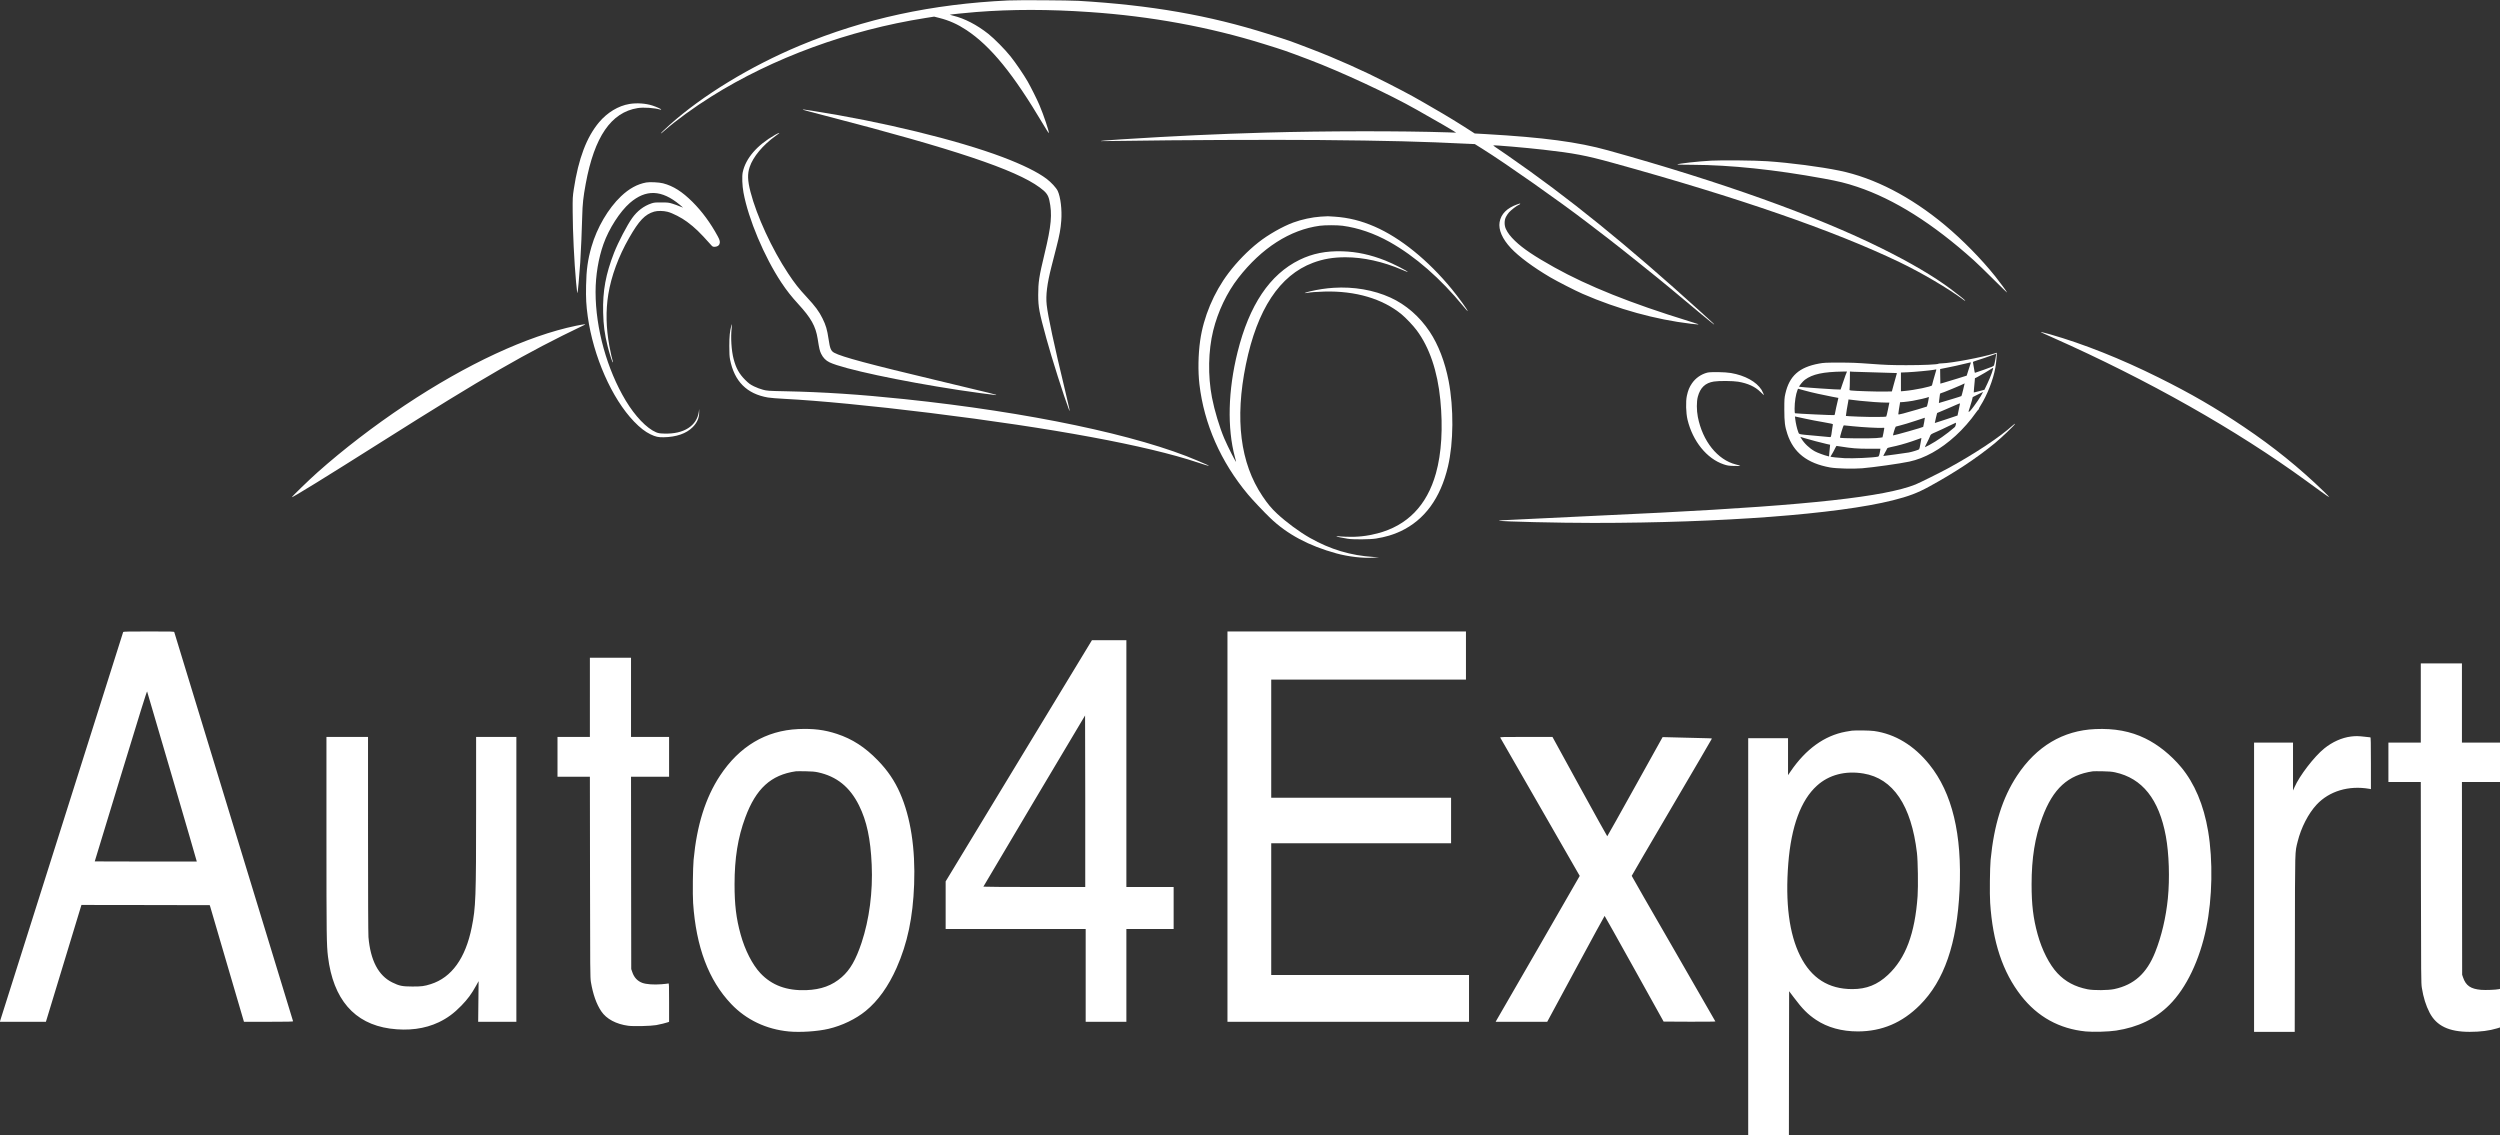 <svg width="5713" height="2594" viewBox="0 0 5713 2594" fill="#ffffff" xmlns="http://www.w3.org/2000/svg">
    <rect x="0" y="0" width="5713" height="2594" fill="#333333" stroke="none"/>
    <path d="M2304.5 1c-175.2 8.2-329.3 41.6-477.3 103.4-112.4 47-221.7 113.6-296.7 180.7-13 11.6-21.4 19.9-20.1 19.9.4 0 4.2-3 8.4-6.8 26.1-22.9 67.1-52.8 107.2-77.9 140.1-88 313.3-151.5 489.1-179.2l19.6-3.1 11.4 2.9c22.8 5.7 42.1 14.4 62.4 27.8 55.6 36.9 107.1 100.1 175.6 215.7 6.8 11.5 12.5 20.4 12.7 19.8 1-3.1-11.9-41.6-21.5-64.1-5.5-13-19.3-40.5-26.8-53.7-9-15.7-27.4-42.7-39.1-57.4-13-16.3-37.2-40.7-51-51.7-26-20.5-54.3-35.2-79.8-41.3-4.3-1.1-8-2.1-8.2-2.3-.5-.5 38.4-4.5 60.1-6.2 81.7-6.4 166.5-6.4 260 .1 139.2 9.5 272.8 34 397.5 72.9 48.2 15 47.5 14.7 102.6 35.5 74.3 28.1 184.2 79.2 247.4 115.1 54.4 30.9 77 43.9 83 47.8l6.5 4.3-18.5-.7c-107.5-3.5-281.5-3.3-416 .5-111.4 3.2-208.1 7.7-331 15.5-37.5 2.4-46.7 3.2-45.9 4 .2.2 24.5-.1 53.9-.6 114.7-1.9 335.5-2.8 444.2-1.9 155.3 1.4 235.9 3.4 342.7 8.7l13.4.6 17.1 10.7c52.7 32.9 176.9 120.2 241.1 169.5 16.5 12.7 37.7 28.9 47 36 22.5 17.1 118.1 93.7 141.5 113.4 55.3 46.5 99.4 83 99.9 82.6.6-.7 1.4 0-31.9-30.2-167.9-152.2-301.2-260.2-440.5-356.5-11.5-8-23.6-16.2-26.8-18.3-3.1-2.1-5.5-4-5.3-4.2 1-1.1 73.5 5.1 114.6 9.8 69.1 7.8 97.2 13.1 158.2 30 286.1 79 506 155.1 655.8 227.1 51.2 24.6 112.5 60.8 146.8 86.6 1.7 1.3 3.2 2 3.2 1.4 0-1.1-16.6-14.5-34-27.4-39-28.9-91.2-59.6-156.9-92.2-149.6-74.3-366.4-151.9-625.6-224-68.6-19.1-147.3-29.6-278.3-37.1L3370 305l-24.8-15.9c-13.6-8.7-35.5-22.1-48.7-29.8-71.7-41.8-69-40.2-126.2-69.7-53.3-27.4-116.6-55.7-173.4-77.4-54.3-20.7-47.5-18.4-99.3-34.7-135-42.7-267.4-65.8-433.1-75.6-23.2-1.3-136.6-2-160-.9zM1438.4 237.6c-25.4 4.2-50.5 19.4-69.4 41.8-28.6 34.1-47.1 83-57.7 152.6-2.7 17.8-2.8 19.9-2.6 52.5.2 45.8 3.4 113 7.8 161 1.7 17.6 2.6 24.8 3.1 24.2.8-.8 4.2-38 6.4-70.2 1.5-23.6 3.9-77.6 4.5-105.5.7-27.8 2.3-43.1 8-74 19.8-107.6 58.1-163.3 118.7-173 13.7-2.2 38.8-.5 52.1 3.6.9.3 1.7.1 1.7-.4 0-1.1-11.1-6.1-20-9-15.4-5-35.9-6.4-52.6-3.6z"/>
    <path d="M1835.5 251c1.1.6 24.7 6.8 52.5 14 292.3 75.7 433 122.8 488 163.4 14.6 10.7 19.3 17 22 29.4 6.9 31.7 4.6 57.6-11 122.2-12.5 51.8-14.5 64.9-14.5 94 .1 28.3 2.1 38.9 18.6 99.2 12.4 45.4 40.1 132.6 51.8 163.2 3.3 8.4 1.1-2.4-8.8-43.5-25.5-105.8-39.4-170.4-42.2-196.2-2.4-21.8.9-48.2 10.7-86.7 3.1-11.8 8.2-31.9 11.4-44.6 7.4-28.7 9.7-41.7 11.2-61.2 1.9-24.8-1.6-53.9-8.1-67.9-3.5-7.3-14.9-19.7-25.8-27.9-20-15.1-54.8-32.2-100.2-49.4-104.1-39.2-275.7-81-435.9-106-20.4-3.2-22.9-3.4-19.7-2zM1771 308.3c-40.9 23.3-66.9 53.4-73.7 85.2-2 9.3-1.2 31 1.7 46.5 11.1 60.3 47.4 146.6 86.5 205.6 12.4 18.6 22.7 31.7 38.7 49.2 29.2 31.8 39.7 50.5 44.3 79.2 3.6 23 4.7 27.7 8 34.5 4.2 8.8 10.8 15.6 19.1 19.5 31.3 15 161.3 42.8 295.9 63.4 26.5 4.1 81.9 11.6 84.3 11.5 5.4-.2-4.3-2.6-131.8-33-157.8-37.6-220.2-54.3-237.5-63.7-7.6-4.1-9.9-9.5-13-30.9-3.3-22.3-6.1-31.9-14-47.8-7.9-16-16.5-27.6-36-48.6-18.2-19.6-27.3-31.1-42.6-54.2-36.7-55.3-71.8-131.4-85.9-186.2-6.7-26.2-7.2-41-1.8-57 7.7-23.1 30.3-50.2 59.1-70.8 9.7-6.9 9.4-6.7 7.6-6.7-.8 0-4.8 2-8.9 4.3zM3911 367.1c-30.4 1.6-76.2 6.7-78.2 8.7-.4.4 15.4.8 35 .8 86.9.4 188.3 11 299.6 31.4 34.5 6.3 51.1 10.4 76.6 18.9 84.9 28.4 173 83.9 266.5 167.9 8.3 7.5 28.9 27.4 45.9 44.5 17 17 30.6 30.1 30.2 29.1-1-2.5-16-22.9-27.2-37-31.7-39.7-74.9-83.6-115.1-117.1-77.9-64.9-161.2-107.9-240.7-124.3-43.7-9-112-17.9-165.6-21.6-26.8-1.8-103.5-2.6-127-1.3zM1476.8 417c-20.4 3.7-39.2 14-57.7 31.6-29.3 27.9-54.9 71.6-67.5 115.4-8.4 29.5-11.6 52.2-12.3 88.5-.6 29.7.3 45.1 3.8 70.5 12.8 91.6 55.1 187.7 105.8 240.3 13.7 14.2 25.4 23.3 37.6 29.2 11.8 5.6 17.7 7 30.3 6.7 28.7-.5 51.4-8.4 65.8-22.7 10.6-10.5 15.5-21.8 15.2-35.5l-.1-6.5-.7 6c-4.4 32.6-34.2 51.7-78.7 50.3-11-.3-13.7-.8-19.1-3-21.4-9.1-47.9-36.7-69.4-72.5-42.8-71.4-68.8-164.9-68.8-248 0-37.8 6.5-77.1 18.1-109.7 12.4-35 37.7-74.3 60.3-93.9 36.5-31.5 72.4-30.3 113.9 4.1 4.2 3.5 7.7 6.5 7.7 6.7 0 .2-3.5-1.2-7.7-3-4.3-1.9-11.8-4.6-16.8-6.1-8.2-2.5-10.5-2.8-25-2.8-14.2-.1-16.8.2-22.9 2.2-17.5 5.9-32.3 17.2-43.9 33.4-11.6 16.2-31.9 55.1-41.4 79.3-19.1 48.9-26.2 87.2-25 136.4.7 29.7 3.3 49.1 10.3 77.6 3.7 14.9 10.6 36.5 11.7 36.5.5 0 .6-.8.2-1.8-1.3-3.3-5.4-21.9-8-35.8-7.6-41.3-8.4-80.6-2.4-117.9 6.8-41.6 23.3-86.5 47.5-128.7 22.8-39.9 36.3-54 57.3-60.2 7.7-2.2 20.9-2.1 30.7.4 11.4 2.9 31.9 13.5 44.4 22.8 18.7 14 28.3 23.3 53.9 51.9 4.2 4.9 5 5.3 9 5.3 5 0 9.5-2.3 11-5.7 2.2-4.7 1.3-9.3-3.6-18.2-16.6-30.6-35.8-56.7-57.7-78.6-23.8-23.7-44-36.5-67.4-42.6-8.6-2.3-30.5-3.4-38.4-1.9zM3467.5 466.9c-23.9 8.5-37.3 22-40.6 40.6-3 17.5 6.1 38.4 25.9 59.6 18.1 19.3 51 43.7 89.7 66.5 16.8 9.8 57.2 30.5 74 37.8 80.1 34.9 167.2 59 248 68.5 14.4 1.7 17.7 1.8 16.4.8-.2-.2-10.3-3.4-22.4-7.1C3726.9 693.1 3629.2 654 3552 611c-45.9-25.6-71.6-42.9-89.9-60.5-10.4-10-16.7-18.3-20.8-27.1-3.9-8.5-3.9-19.6 0-27.5 1.5-3.1 4.6-7.8 7-10.5 4.7-5.3 17.6-15.3 22.5-17.3 1.8-.8 3.2-1.7 3.2-2.2 0-1.2-.6-1.1-6.5 1zM3018.5 495c-20.3 1.4-43.7 6.4-63 13.5-24.3 8.9-57.9 28-80 45.6-24.3 19.2-48.6 44.1-68.1 69.9-33.7 44.5-57.2 100.5-64.8 154.5-4.5 31.7-5.1 69.9-1.7 99.5 10.5 90.5 48.7 177.4 110.8 251.7 10 12 36.9 40.5 51.1 54.1 38.7 37.1 87.8 63.4 151 80.8 27.4 7.5 60.8 11.4 85 9.8l12.7-.8-12.5-.8c-52.4-3.3-98.9-17.2-145.5-43.6-23.6-13.3-54.2-35.9-75-55.3-13.1-12.2-21.4-22.2-33.6-40.3-50.7-75.5-63.3-175.9-37.8-300.6 25.8-126.1 77.2-204 153.4-232.5 23.4-8.7 46-12.6 74-12.6 40.9 0 85.7 9.9 129.2 28.5 7 3 12.9 5.3 13.1 5.1 1.4-1.4-33.3-19.1-51.3-26.2-34.1-13.4-64.9-20-97.6-21-37.6-1.2-68.6 5-98.4 19.6-67.7 33.2-114.6 103-141.4 210.6-21.8 87.7-24 173.5-6 240.5 1.1 4.1 2.3 8.4 2.5 9.5 1.5 6.3-18.6-33.1-27-52.8-10.8-25.5-22.3-63.7-28-93.2-9.6-49.9-8.5-107 2.8-153 10.8-43.8 31.4-87 57.5-120.5 53.1-68.3 118.2-110 186.1-119.1 12.1-1.6 39.7-1.6 52 0 35.7 4.8 72.3 17.3 107.5 37 58.4 32.8 116.3 83.3 168.8 147.4 5.4 6.5 9.7 11.3 9.7 10.7 0-2.6-20.6-31.1-36.5-50.5-54-65.8-117.3-117.1-176.5-142.8-30.4-13.2-59.1-20.4-91.1-22.6-15.6-1.2-15.2-1.2-31.4-.1z"/>
    <path d="M3047.5 657.7c-16.8 1-35.5 3.8-53 7.9-10.5 2.5-17.1 5.2-9.5 4 11.4-1.9 21.9-2.7 41.6-3.3 70.9-1.9 132.4 16.2 175.9 51.7 9.7 7.9 26.7 25.8 34.7 36.5 29.2 38.9 47.8 93.5 54.2 159 6.3 63.9 2.8 122.5-10 168.1-20.6 73.6-65.6 119.7-134 137.4-23.7 6.2-46.7 8.6-71.4 7.6-9.1-.4-17.8-.9-19.5-1.3-2-.4-2.7-.2-2 .5 1 .9 10 2.9 25.5 5.4 11.9 2 51.1 1.7 64.5-.5 21.9-3.6 39.2-8.7 56-16.6 55-25.9 91.3-75.5 108.4-148.1 12.8-54.5 13.4-133.4 1.5-195.5-8.4-43.4-23.4-82.6-43.3-112.5-22.9-34.5-54.5-62-89.8-78-38.3-17.4-83.8-25.2-129.8-22.3zM1316.5 744.4c-111.6 23.2-249.9 87.5-391.4 181.8-70.9 47.3-140.6 100.8-199.5 153.2-18.3 16.2-58.6 55.3-58.6 56.7 0 2.1 76.4-45.1 207.4-127.9 232.4-146.9 327.9-202 459.6-264.9 4.3-2.1 4.4-2.2 1.5-2.2-1.6 0-10.2 1.5-19 3.3zM1671.1 744.6c-3.3 12.4-4.5 24.5-4.5 45.9 0 17.1.4 24 1.7 31 9.9 50.2 38.3 78.6 86.7 86.9 5.2.9 22.6 2.3 38.5 3.1 76 3.9 200.1 15.8 331 32 282.6 34.9 495.9 74.4 612.9 113.5 13.2 4.4 24.2 7.8 24.4 7.5.8-.7 1.4-.4-24.1-11.4-136.1-58.6-386.5-111.2-671.2-141.1-102.2-10.7-184.9-16.1-272-17.9-39.4-.8-41.4-1-51-3.5-5.7-1.4-14.5-4.8-20.5-7.7-9.1-4.6-11.6-6.4-20.1-14.8-13.7-13.7-21-26.8-26.5-48-5-19.2-6.8-48.9-4.4-70 1-9.3.7-11.4-.9-5.5zM4664.1 759.4c.2.2 12.3 5.6 26.9 12.1 217.3 96.5 419.6 210.9 580 327.9 9.1 6.6 24.4 17.7 34 24.7 9.6 7 17.7 12.5 18 12.2.3-.3-5.5-6.3-12.8-13.4-56.2-54.4-114.5-101.5-182.2-147.1-65-43.8-121.2-76.4-195.5-113.3-86.6-43-170.9-76.5-247.5-98.5-15.3-4.3-22.3-5.9-20.9-4.6zM4558 807.6c-28 8.9-98 22.1-120 22.7-4.1.1-7.7.5-8 .8-1.5 1.9-35.5 3.4-74 3.4-36.1-.1-46.6-.5-80.5-3-32.5-2.4-44.7-2.9-73-2.9-30.3 0-35.3.3-45.5 2.2-45.8 8.4-68 28.3-77.2 69.3-2.1 9.4-2.3 12.7-2.3 35.9.1 28.8 1.3 38.3 7 55.7 14.2 42.8 45.1 67 97.5 76.5 14.5 2.6 52.8 3.6 73.5 1.9 25.6-2.1 86.5-10.7 107.5-15.2 35.2-7.5 71.5-27.7 106-59.2 16.1-14.6 34.6-35.6 46.2-52.5 2.8-3.9 5.4-7.2 5.9-7.2s.9-.7.9-1.5 1.5-3.8 3.4-6.7c15.7-24.7 29.5-59.8 34.5-88.1 1.8-10.2 3.9-33.8 3-33.6-.2 0-2.4.7-4.9 1.5zm1.9 13c-1.1 6.5-2.6 13-3.2 14.3-1 2-4.9 3.7-22.2 9.7-11.5 4.1-21.2 7.4-21.5 7.4-.3 0-1.3-5.1-2.2-11.3-.9-6.1-1.9-11.9-2.2-12.7-.5-1.2 1.9-2.3 11.9-5.3 6.9-2.1 19-6.2 26.8-9.1 7.8-3 14.3-5.3 14.5-5.2.1.2-.7 5.6-1.9 12.2zm-56.4 9.1c-.5 1-2.7 7.9-5 15.3l-4.2 13.4-21.6 6.8c-11.9 3.7-25.4 7.8-30.1 9.1l-8.5 2.4-.3-16.6c-.2-9.1-.3-16.7-.2-16.8 0-.1 8.3-1.8 18.5-3.7 10.1-2 25.4-5.3 33.9-7.5 18.5-4.6 18.4-4.6 17.5-2.4zm48 23c-2 5.9-6.6 16.9-10.2 24.4l-6.5 13.6-12 3.2c-6.6 1.8-12.2 3.1-12.4 2.9-.2-.2.1-4.6.7-9.8.5-5.2 1.2-12.5 1.5-16.1l.5-6.6 4.7-2.2c5.1-2.5 31.4-18 34.7-20.4 1.1-.9 2.1-1.2 2.3-.7.2.5-1.3 5.8-3.3 11.7zm-126.8-7c-5.5 18.7-9.7 33.7-9.7 34.8 0 2.7-40.1 11-63.2 13l-7.8.7v-42.9l15.3-.6c15.4-.7 52.1-4.1 59.9-5.6 2.4-.5 4.7-.9 5.2-1 .4-.1.6.7.3 1.6zm-207.2 11.5c-1.8 4.6-5 13.7-7.1 20.3-2 6.6-4 12.3-4.3 12.7-.7.8-93.7-5.5-94.6-6.4-1.1-1 8.3-12.5 13.2-16.1 17.4-12.7 41.2-17.9 86.5-18.6l9.6-.1-3.3 8.2zm70.5-6.1c25.6.7 46.6 1.3 46.7 1.4.2.1-.4 2.6-1.4 5.6-.9 3-3.5 12.4-5.8 20.9l-4.2 15.5-16.9.3c-16.7.3-68-1.3-76.1-2.4-3.8-.6-4.2-.9-3.7-2.8.3-1.2.6-10.9.7-21.4l.2-19.2 7 .5c3.9.2 27.9 1 53.5 1.6zm198.3 39.1c-1.9 7.9-3.7 14.6-4.1 14.9-.4.4-9.9 3.4-21.2 6.8-11.3 3.3-22.7 6.8-25.4 7.6l-4.9 1.5.7-6.3c1.4-13 1.9-15.7 2.8-15.7 2.4 0 53.3-21.1 55.4-22.9.1-.1-1.4 6.3-3.3 14.1zm-331.8 9.7c9.9 2.2 24.4 5.2 32.3 6.7l14.3 2.7-.6 2.6c-2.2 8.7-7.5 32.9-7.5 34.4 0 1-.7 2-1.5 2.3-1.5.6-86.8-3.4-89.2-4.2-.9-.2-1.3-3.2-1.3-10.1 0-15.7 2.8-33.7 6.6-42.9l1.3-3.1 13.8 3.8c7.6 2.2 21.9 5.7 31.8 7.8zm371.8 5.6c-3.2 5.3-10 15.2-15.1 22.1-8.3 11.2-11.4 14.5-12.7 13.3-.2-.3 1-4.2 2.6-8.8 1.6-4.6 3.9-12.1 5-16.5l2-8.2 11.7-5.9c6.4-3.3 11.8-6 12-5.9.2.1-2.3 4.5-5.5 9.9zM4406 918.7c-1.2 5.4-2.4 10.1-2.8 10.4-.8.7-37 11.3-53.9 15.8-9.6 2.5-11.3 2.7-11.3 1.4 0-.9.7-5.9 1.5-11.2.9-5.3 1.8-11 2.1-12.7l.4-3.2 8.8-.6c4.8-.4 13.9-1.6 20.2-2.7 11.4-1.9 34.9-7.4 35.9-8.5 1.4-1.3 1.1 2.2-.9 11.3zm-155.5-2.8c19.1 2.1 47.6 4.1 59.8 4.1h7.3l-3.2 15.6c-1.7 8.5-3.5 15.8-3.9 16.2-1.2 1.3-34.2 1.4-63 .3-15.9-.6-29.1-1.3-29.3-1.6-.2-.2.8-6.8 2.1-14.7 1.4-7.9 2.9-16.3 3.3-18.7l.6-4.3 4.2.5c2.3.3 12.2 1.5 22.1 2.6zm228.5 6.3c0 .2-1.3 6.4-2.8 13.8l-2.8 13.5-25.9 8.7c-14.2 4.8-26 8.7-26.1 8.5-.1-.1 1-5.3 2.5-11.6l2.8-11.3 19.4-8.2c10.7-4.5 21.9-9.4 24.9-10.8 4.8-2.3 8-3.3 8-2.6zm-353 34.7c10.2 2.3 28.5 5.8 40.7 7.8 18.3 3.1 22.2 4.1 21.8 5.3-.2.8-1.1 6.7-2 13-2.4 17.6-1.7 16.2-7.8 15.6-2.9-.3-17.8-1.7-33.2-3.1-37.7-3.4-34-2.5-36.5-9.3-2.5-6.4-5.5-19.8-6.5-28.6l-.7-5.9 2.9.6c1.5.3 11.1 2.4 21.3 4.6zm271.1 8c-1 5.6-2 10.4-2.2 10.6-1.4 1.3-65.4 19.5-68.8 19.5-1 0 4.8-19.2 6.1-20.1.4-.3 5.4-1.6 10.9-2.9 5.6-1.3 20.3-5.7 32.8-9.9 12.4-4.2 22.7-7.6 22.8-7.5.2 0-.6 4.7-1.6 10.3zm72.4 5.3c-.5 2.8-1.6 5.1-3.4 6.6-17.4 15.2-39.8 30.8-57.2 40.1-5.3 2.8-9.8 5.1-10.1 5.1-.4 0 1.8-4.6 4.7-10.3 2.9-5.6 6-12.2 6.9-14.7 1.7-4.5 1.7-4.6 14.9-10.3 7.3-3.2 20-9.1 28.2-13.2 8.3-4 15.4-7.4 15.8-7.4.5-.1.6 1.8.2 4.1zm-236 3.8c23 2.4 61.1 4.4 67.7 3.7 3.4-.4 4.8-.3 4.8.6-.1 2.1-3.7 20.8-4.1 21.1-.2.3-6.7 1-14.4 1.7-15.2 1.3-81.1.7-82.6-.8-1-1 7.3-28.3 8.6-28.3.5 0 9.6.9 20 2zm-84 34.4c9.4 2.5 20.5 5.2 24.9 6.2l7.8 1.7-.5 5.1c-.4 2.8-.9 8.8-1.3 13.3l-.7 8.3-2.6-.6c-7.4-1.7-24.4-7.9-29.8-11-12.5-7-24.3-18.1-31.1-29.6l-2.2-3.6 9.2 2.9c5.1 1.6 17 4.9 26.3 7.3zm241.1-5.7c-.2 1-1.2 6.5-2.2 12.3-.9 5.8-2.2 11-2.8 11.7-1.3 1.3-15.6 5.8-23.6 7.3-4.9.9-56.2 8-58 8-.5 0 1.2-3.5 3.6-7.7 2.4-4.3 4.7-8.5 4.9-9.4.4-1.2 3.2-2.2 9.3-3.4 14.1-2.8 30.4-7.2 48.1-13.2 9.1-3 17.3-5.9 18.1-6.4 2.3-1.3 3.2-1.1 2.6.8zm-184.1 17.7c25.5 4.1 37.2 5 63.8 5.1h26.9l-.6 3.8c-1.8 10.8-2.8 13.7-4.9 14.2-11.7 2.4-57.1 4.5-76.7 3.5-13.6-.7-32-2.7-32-3.5 0-.2 1.9-3.4 4.2-7.1 2.3-3.8 5.2-9.3 6.5-12.2 1.4-2.8 2.8-5.2 3.1-5.2.4 0 4.8.7 9.7 1.4zM3901.6 851.5c-14.3 3.7-26.9 12.5-35.2 24.6-5.9 8.7-8.8 15.7-11.6 28.4-2.8 12.9-2.1 39.3 1.5 54.5 11.8 49.2 44 89.1 82.5 102.1 8.7 2.9 11.2 3.3 24.2 3.7 8 .2 14.2.1 13.8-.3-.5-.5-5-1.9-10-3.1-41.9-10.5-76.1-53.2-86.9-108.6-3-15.2-3-34.9-.1-46 5.6-20.9 17-31.8 36.7-34.9 11.7-1.9 43.7-1.6 55.7.4 22.2 3.8 38.5 11.3 50.8 23.4 4.1 4 7.5 7.3 7.7 7.3.7 0-2.9-8.4-5.2-12.1-11.8-18.6-37.9-33-70-38.5-13.1-2.3-46.3-2.8-53.9-.9z"/>
    <path d="M4598.7 972.8c-29.2 26.4-86.9 64.7-147.2 97.5-18.2 9.9-65.2 33.2-74.1 36.8-69.9 28-243 47.1-581.9 64.4-60.4 3.1-360.7 17.5-366.7 17.6-3.7 0-3.9.2-1.8.9 5.8 1.9 136.2 5 214.5 5 292.5 0 557.9-20 683.8-51.6 36.5-9.2 56.4-16.7 83.7-31.7 58.7-32.1 107-64.1 149.5-98.8 15-12.3 47.4-43.3 46.3-44.4-.3-.4-3.1 1.6-6.1 4.3zM281.5 1444.2c-1.8 5.3-280.5 885.9-281 888l-.7 2.8h105.1l2.5-8.2c1.4-4.6 18.5-61 38.1-125.3 19.6-64.4 36.7-120.7 38.1-125.3l2.5-8.2 146.6.2 146.7.3 39 133.2 39.1 133.3h56.3c44.7 0 56.3-.3 55.9-1.3-.4-1.2-270.5-885.7-271.4-889-.5-1.6-4.1-1.7-58.4-1.7-45.5 0-58.1.3-58.4 1.2zm112 331.2c31.1 106.1 56.3 193.1 56.2 193.3-.2.2-52.8.2-116.8.1l-116.4-.3 59.5-195.3c43.7-143.4 59.7-194.7 60.2-193 .4 1.3 26.2 89.1 57.3 195.2zM2805 1889v446h552v-107h-452v-301h411v-104h-411v-270h445v-110h-545v446zM2328.1 1738.6 2161 2014.2V2123h320v212h93v-212h108v-96h-108v-564H2495.3l-167.2 275.6zM2480 1831v196h-116.6c-64.1 0-116.4-.4-116.2-.8.7-1.8 232.1-391.2 232.4-391.2.2 0 .4 88.2.4 196zM1348 1593.5v90.5h-74v91h74l.3 229.2c.2 213.2.4 230 2 239.8 4.8 28.4 12.7 50.7 23.8 67.1 11.8 17.5 33.9 29.3 61.7 33 12 1.6 51.9.6 63.7-1.5 9.6-1.8 22.8-5 27-6.6l2.5-1v-44.1c0-40.1-.1-44.1-1.6-43.5-.9.3-8.1 1.2-15.9 1.8-17.3 1.4-34.8.2-43.8-3.2-11.2-4.2-18.7-12.3-22.9-24.8l-2.3-6.7-.3-219.8-.2-219.7h87v-91h-87v-181h-94v90.5zM5532 1606.5v90.5h-74v90h74l.3 229.7c.3 214.4.4 230.5 2.1 240.7 3.5 22.1 9.3 40.5 17.7 56.7 15.7 30.3 44.2 43.9 91.7 43.9 24.5 0 45.2-2.7 62.6-8l6.6-2.1v-88.1l-2.4.6c-6.2 1.5-30.8 2.5-41 1.6-23.6-2.1-34.6-9.6-41-28.3l-2.1-6.2-.3-220.3-.2-220.2h87v-90h-87v-181h-94v90.5zM1824 1666.1c-73.7 3.3-134.4 39.4-178.6 106.4-33.3 50.6-53 113.3-60.4 192.5-1.7 18.2-2.4 79.1-1.1 98.5 6.8 100.7 35.4 176.6 87.1 230.9 34.3 36 79.8 57.7 131.5 62.7 26 2.5 66-.1 91.2-6.1 30.6-7.2 62-22.3 84.6-40.8 28-22.8 51.9-56.2 70.7-98.7 24.8-56.1 37.2-114.9 40-190.5 3-81.9-8-153.3-32.1-208.3-12.5-28.5-28.4-51.9-50.9-75.1-29.3-30.2-58.3-48.9-93.5-60.5-28.5-9.4-53.6-12.5-88.5-11zm45.2 98.8c42.7 9.2 72.9 33.5 93.8 75.6 17.7 35.6 26.4 76.4 29 135.5 2.8 62-5.5 125.2-23.1 178.2-13.2 39.5-26.2 62-45.2 78.7-22 19.3-47.3 28.5-81.3 29.8-44.5 1.6-78.7-11-104.8-38.8-18.2-19.4-35.4-53-45.2-88.8-10.1-36.6-13.8-67.7-13.8-114.1 0-60.1 7.6-107.2 24.6-153 24.4-65.9 58.5-97.1 115.3-105.4 1.7-.2 11.6-.3 22-.1 14.5.3 21.3.8 28.7 2.4zM4788 1666.1c-73.7 3.2-134.4 39.4-178.6 106.4-33.5 50.8-52.7 112.1-60.5 193-1.6 17.5-2.3 77.7-1 97.5 5.8 89.8 28.7 158.6 70.8 212.5 37.6 48.2 87.5 75.7 147.8 81.6 16.8 1.6 52.3.6 69.2-2 50.1-7.7 89.9-26.8 122-58.9 38.5-38.4 69.3-102.9 84.2-176.3 13.8-67.6 15.4-153.1 4.1-220.5-10-59.8-31.1-109.6-61.8-146.4-23.4-27.9-52.6-51.4-81.9-65.6-33.5-16.4-70.3-23.2-114.3-21.3zm45.2 98.8c62.4 13.5 100.6 61.5 116.2 146.1 7.3 39.8 9.1 96.5 4.6 142-4.4 43.9-14.5 86.6-29 123-19.3 48.4-48.2 74.5-93.3 84.2-13.9 3-47.4 3.3-61.2.5-28.9-5.8-50.6-17.4-68.9-36.8-18.2-19.4-35.4-53-45.2-88.8-10.1-36.6-13.8-67.7-13.8-114.1 0-59.9 7.6-107.4 24.5-153 24.5-65.9 58.6-97.1 115.4-105.4 1.7-.2 11.6-.3 22-.1 14.5.3 21.3.8 28.7 2.4zM4232 1669.7c-1.9.2-8.4 1.3-14.4 2.4-48.4 9-90.9 39.7-125.6 90.5l-6 8.8V1687h-91v907h93l.2-164.5.3-164.4 10.7 14.2c19.6 26.2 31.9 38.6 50.9 51.3 26.1 17.4 58.7 26.4 95.6 26.4 54.8-.1 101-19.7 141.4-60 55.7-55.5 85.1-140.7 90.9-263 6-127.4-16.8-222-69-286.9-35.1-43.6-78.2-69.8-126.3-76.6-9.3-1.3-41-1.8-50.7-.8zm26.2 97.9c67.9 11.1 109.6 73 122.4 181.4 2.2 18.4 3 76.3 1.5 98.6-6 85.7-27.3 142.5-67.7 180.2-24 22.5-49 32.5-81.4 32.5-54.4.1-93.8-25-119.2-75.8-25.2-50.3-34.3-121.4-27.2-211.4 6.7-84.6 28.8-144.6 65.5-177.7 27.5-24.9 64.8-34.6 106.1-27.8zM5372.5 1683.1c-20.8 2.6-42.6 12.3-61.1 27.3-22.8 18.3-56.7 62.4-68 88.5l-3.4 7.6V1697h-89v661h92.9l.4-201.8c.3-221.9-.1-206.9 6.3-233.1 7.8-31.7 24.5-64.2 43.4-84.4 28.9-30.9 73.1-44.2 120.3-36.1l3.7.7v-59.2c0-46.6-.3-59.1-1.2-59.1-.7 0-6.9-.7-13.8-1.5-13.7-1.6-19.9-1.7-30.5-.4zM746 1912.2c0 227.5.3 247 3.5 273.8 11.9 97.4 59.9 153.1 141.6 164.5 41.6 5.7 79.6.8 111.7-14.5 19.4-9.3 34.8-20.6 51.7-38.1 14.4-14.9 22.8-26.2 33.4-45.3l5.8-10.5-.5 46.4-.5 46.5H1180v-651h-92v162.2c0 206.3-.8 227.2-10 272.8-14.2 70.8-45.9 114.8-93.5 129.9-15.1 4.8-21.4 5.6-42.5 5.5-23.1-.1-29.4-1.4-45.7-9.4-31.6-15.6-49.7-50.1-54.3-103.5-.6-7.7-1-92.1-1-234.8V1684h-95v228.2zM3428.4 1685.6c.4.9 41.4 72.3 91.1 158.5 49.8 86.3 90.5 157.2 90.5 157.5 0 .3-42.7 74.4-94.8 164.7-52.2 90.3-95.4 165.2-96.1 166.4l-1.2 2.3h117.8l65.3-121c35.9-66.6 65.6-121 65.9-121 .3.1 30.8 54.4 67.7 120.8l67.1 120.7 59.1.3c32.6.1 59.2-.1 59.2-.6 0-.4-43-75.2-95.6-166.2-52.6-91-95.7-166-95.6-166.5 0-.6 41.2-71.1 91.6-156.9 50.4-85.7 91.6-156.2 91.6-156.7s-4.6-.9-10.2-.9c-5.7-.1-31-.7-56.3-1.4-25.3-.8-46.1-1.3-46.1-1.2-.1 0-28.4 51.1-63 113.3-34.6 62.3-63.2 113.3-63.5 113.3-.4 0-28.7-51.1-63-113.5l-62.2-113.5h-60c-55 0-59.9.1-59.3 1.6z"/>
</svg>
